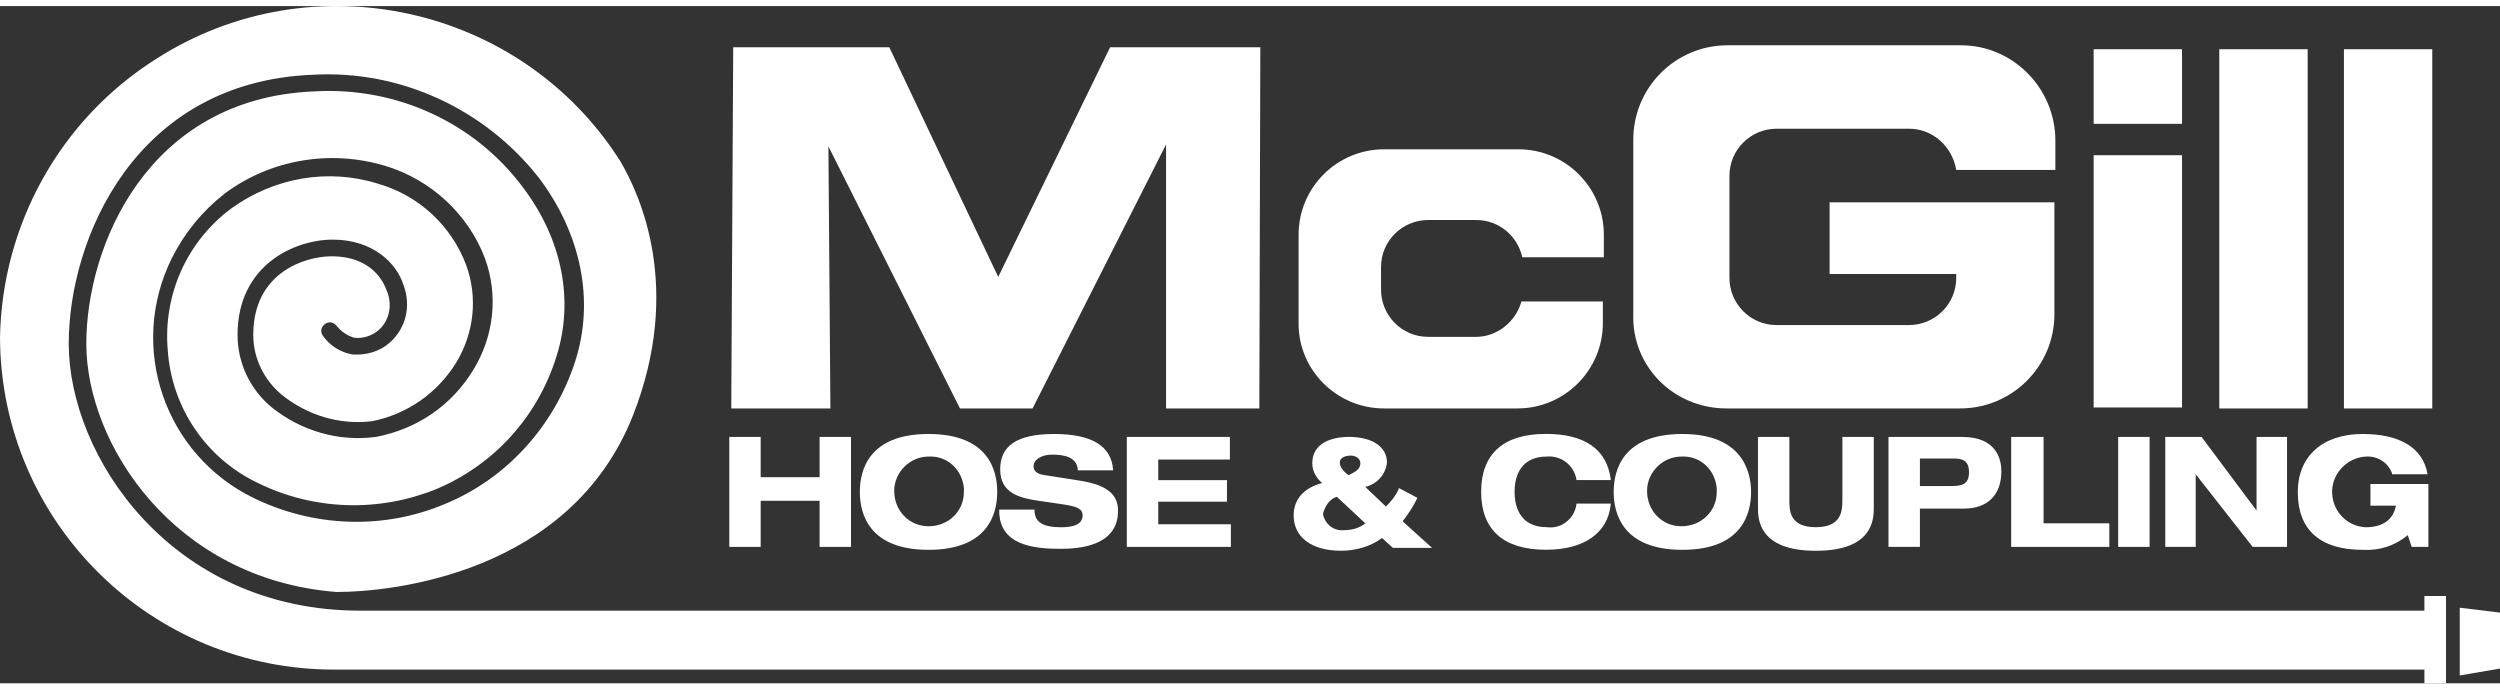 <?xml version="1.0" encoding="utf-8"?>
<!-- Generator: Adobe Illustrator 15.1.0, SVG Export Plug-In . SVG Version: 6.00 Build 0)  -->
<!DOCTYPE svg PUBLIC "-//W3C//DTD SVG 1.1//EN" "http://www.w3.org/Graphics/SVG/1.1/DTD/svg11.dtd">
<svg version="1.1" id="Í_ã_1" xmlns="http://www.w3.org/2000/svg" xmlns:xlink="http://www.w3.org/1999/xlink" x="0px" y="0px"
	 width="301px" height="83px" viewBox="0 17.468 63 17.065" enable-background="new 0 17.468 63 17.065" xml:space="preserve">
<rect x="0" y="17.468" width="63" height="17.065" fill="#333333" stroke="none"/>
<title>McGill Hose Logo</title>
<polygon fill="#FFFFFF" points="20.654,29.34 19.169,29.34 19.169,28.325 18.378,28.325 18.378,31.096 19.169,31.096 19.169,29.934 
	20.654,29.934 20.654,31.096 21.445,31.096 21.445,28.325 20.654,28.325 "/>
<path fill="#FFFFFF" d="M23.399,28.251c-1.509,0-1.731,0.915-1.731,1.46c0,0.543,0.223,1.459,1.731,1.459s1.731-0.916,1.731-1.459
	C25.131,29.166,24.908,28.251,23.399,28.251z M24.29,29.711c0,0.494-0.396,0.865-0.89,0.865s-0.866-0.396-0.866-0.891
	c0-0.471,0.396-0.865,0.866-0.865c0.47-0.025,0.841,0.32,0.89,0.791C24.29,29.637,24.29,29.686,24.29,29.711z"/>
<path fill="#FFFFFF" d="M27.283,29.438l-0.94-0.148c-0.198-0.023-0.297-0.098-0.297-0.223c0-0.172,0.198-0.296,0.47-0.296
	c0.272,0,0.618,0.05,0.643,0.37v0.025h0.89v-0.025c-0.049-0.593-0.544-0.89-1.484-0.89s-1.36,0.297-1.36,0.89
	c0,0.594,0.47,0.719,0.964,0.793l0.668,0.098c0.297,0.05,0.445,0.1,0.445,0.272c0,0.272-0.346,0.297-0.544,0.297
	c-0.445,0-0.667-0.124-0.667-0.421v-0.024H25.18v0.024c0,0.866,0.841,0.965,1.558,0.965c1.188,0,1.435-0.52,1.435-0.939
	C28.198,29.66,27.678,29.512,27.283,29.438z"/>
<polygon fill="#FFFFFF" points="29.188,29.957 30.919,29.957 30.919,29.414 29.188,29.414 29.188,28.895 30.993,28.895 
	30.993,28.325 28.396,28.325 28.396,31.096 31.018,31.096 31.018,30.526 29.188,30.526 "/>
<path fill="#FFFFFF" d="M35.717,29.859L35.717,29.859l-0.469-0.248v0.025c-0.074,0.172-0.199,0.32-0.322,0.444l-0.52-0.495
	c0.297-0.074,0.52-0.32,0.545-0.617c0-0.396-0.371-0.644-0.965-0.644c-0.223,0-0.916,0.05-0.916,0.667
	c0,0.199,0.1,0.371,0.248,0.496c-0.471,0.123-0.718,0.42-0.718,0.815c0,0.544,0.445,0.891,1.188,0.891
	c0.371,0,0.742-0.099,1.038-0.321L35.1,31.12h0.988l-0.742-0.668C35.494,30.254,35.618,30.081,35.717,29.859z M33.986,29.289
	c-0.074-0.049-0.223-0.172-0.223-0.32s0.197-0.174,0.271-0.174c0.1,0,0.248,0.05,0.248,0.197
	C34.283,29.141,34.135,29.215,33.986,29.289L33.986,29.289z M33.689,29.834l0.717,0.668c-0.148,0.123-0.346,0.173-0.544,0.173
	c-0.247,0.024-0.47-0.148-0.52-0.396v-0.025C33.393,30.057,33.516,29.883,33.689,29.834z"/>
<path fill="#FFFFFF" d="M39.725,30.031c-0.05,0.347-0.371,0.619-0.742,0.569c-0.742,0-0.816-0.618-0.816-0.89
	c0-0.273,0.074-0.891,0.816-0.891c0.346-0.025,0.668,0.197,0.742,0.568v0.025h0.865v-0.025c-0.099-0.742-0.643-1.138-1.633-1.138
	c-1.063,0-1.632,0.495-1.632,1.46c0,0.964,0.569,1.459,1.632,1.459c0.965,0,1.559-0.421,1.633-1.139v-0.023h-0.865V30.031z"/>
<path fill="#FFFFFF" d="M42.396,28.251c-1.509,0-1.731,0.915-1.731,1.46c0,0.543,0.223,1.459,1.731,1.459s1.731-0.916,1.731-1.459
	C44.127,29.166,43.88,28.251,42.396,28.251z M43.262,29.711c0,0.494-0.396,0.865-0.891,0.865s-0.865-0.396-0.865-0.891
	c0-0.471,0.395-0.865,0.865-0.865c0.47-0.025,0.841,0.32,0.891,0.791C43.262,29.637,43.262,29.686,43.262,29.711z"/>
<path fill="#FFFFFF" d="M46.428,29.908c0,0.247,0,0.692-0.668,0.692s-0.668-0.421-0.668-0.692v-1.583h-0.791v1.78
	c0,0.272,0,1.089,1.459,1.089s1.459-0.816,1.459-1.089v-1.78h-0.791V29.908z"/>
<path fill="#FFFFFF" d="M49.445,28.325H47.59v2.771h0.792v-0.965h1.112c0.594,0,0.94-0.346,0.94-0.939
	C50.435,28.919,50.336,28.325,49.445,28.325z M48.382,28.869h0.841c0.197,0,0.396,0.025,0.396,0.346c0,0.322-0.198,0.348-0.47,0.348
	h-0.767V28.869z"/>
<polygon fill="#FFFFFF" points="51.498,28.325 50.682,28.325 50.682,31.096 53.155,31.096 53.155,30.502 51.498,30.502 "/>
<rect x="53.378" y="28.325" fill="#FFFFFF" width="0.792" height="2.771"/>
<polygon fill="#FFFFFF" points="56.865,30.18 55.48,28.325 55.456,28.325 54.565,28.325 54.565,31.096 55.332,31.096 55.332,29.266 
	56.767,31.096 56.791,31.096 57.633,31.096 57.633,28.325 56.865,28.325 "/>
<path fill="#FFFFFF" d="M59.734,30.057h0.644c-0.074,0.371-0.347,0.544-0.767,0.544c-0.494-0.024-0.865-0.445-0.841-0.94
	c0.024-0.445,0.396-0.815,0.841-0.84c0.297-0.025,0.568,0.148,0.668,0.42v0.025h0.891V29.24c-0.124-0.643-0.693-0.989-1.633-0.989
	c-1.014,0-1.633,0.569-1.633,1.46c0,0.964,0.569,1.459,1.633,1.459c0.42,0.024,0.816-0.1,1.138-0.371l0.099,0.297h0.421v-1.584
	h-1.46V30.057z"/>
<polygon fill="#FFFFFF" points="25.155,24.293 22.41,18.505 18.477,18.505 18.428,27.607 20.926,27.607 20.876,21.003 
	24.191,27.607 26.021,27.607 29.385,20.954 29.385,27.607 31.735,27.607 31.76,18.505 27.975,18.505 "/>
<rect x="52.76" y="21.226" fill="#FFFFFF" width="2.227" height="6.357"/>
<rect x="52.76" y="18.555" fill="#FFFFFF" width="2.227" height="1.88"/>
<rect x="55.926" y="18.555" fill="#FFFFFF" width="2.227" height="9.053"/>
<rect x="59.067" y="18.555" fill="#FFFFFF" width="2.226" height="9.053"/>
<path fill="#FFFFFF" d="M34.877,27.607h3.363c1.188,0,2.152-0.965,2.152-2.151v-0.544H38.34c-0.148,0.52-0.619,0.891-1.139,0.891
	h-1.212c-0.667,0-1.187-0.544-1.187-1.188v-0.569c0-0.668,0.543-1.187,1.187-1.187h1.212c0.569,0,1.039,0.396,1.162,0.939h2.054
	v-0.569c0-1.187-0.965-2.152-2.151-2.152h-3.389c-1.188,0-2.152,0.965-2.152,2.152v2.251C32.725,26.643,33.689,27.607,34.877,27.607
	z"/>
<path fill="#FFFFFF" d="M43.509,27.607h5.887c1.312,0,2.375-1.063,2.375-2.374v-2.82h-5.665v1.806h3.191v0.099
	c0,0.668-0.545,1.188-1.188,1.188h-3.339c-0.668,0-1.188-0.544-1.188-1.188v-2.572c0-0.668,0.544-1.188,1.188-1.188h3.339
	c0.594,0,1.088,0.445,1.188,1.039h2.498v-0.742c0-1.311-1.063-2.399-2.375-2.399h-5.887c-1.311,0-2.374,1.063-2.374,2.375v4.378
	C41.109,26.544,42.174,27.607,43.509,27.607z"/>
<path fill="#FFFFFF" d="M61.096,32.703H9.078c-4.774,0-7.346-3.908-7.346-6.728c0-2.622,1.657-6.604,6.159-6.777
	c2.201-0.124,4.329,0.866,5.689,2.597c1.063,1.41,1.41,3.092,0.915,4.625c-0.52,1.608-1.707,2.943-3.265,3.587
	c-1.558,0.667-3.339,0.593-4.848-0.148c-2.227-1.089-3.167-3.785-2.053-6.036c0.322-0.643,0.767-1.187,1.335-1.632
	c1.163-0.866,2.672-1.113,4.057-0.693c1.138,0.347,2.078,1.212,2.499,2.325c0.346,0.94,0.223,1.979-0.297,2.819
	c-0.544,0.891-1.41,1.484-2.449,1.683c-0.94,0.124-1.88-0.148-2.622-0.742c-0.544-0.445-0.866-1.113-0.866-1.831
	c0-1.756,1.435-2.399,2.399-2.399c1.014,0,1.608,0.593,1.781,1.138c0.198,0.52,0.074,1.088-0.346,1.459
	c-0.248,0.223-0.594,0.321-0.94,0.297c-0.297-0.05-0.569-0.223-0.742-0.47c-0.074-0.099-0.049-0.223,0.05-0.297
	c0.099-0.074,0.222-0.049,0.296,0.049c0.124,0.148,0.272,0.248,0.445,0.297c0.223,0.025,0.445-0.049,0.619-0.198
	c0.272-0.247,0.346-0.643,0.198-0.989c-0.198-0.544-0.692-0.866-1.385-0.866c-0.692,0-1.979,0.42-1.979,1.979
	c0,0.594,0.272,1.138,0.717,1.509c0.643,0.52,1.459,0.767,2.275,0.668c0.891-0.174,1.657-0.718,2.127-1.484
	c0.445-0.742,0.544-1.633,0.247-2.449c-0.371-0.989-1.187-1.756-2.226-2.053c-1.261-0.396-2.622-0.148-3.686,0.619
	c-1.138,0.841-1.731,2.201-1.608,3.586c0.099,1.435,0.965,2.721,2.276,3.34c1.41,0.691,3.042,0.741,4.501,0.148
	c1.459-0.619,2.548-1.831,3.018-3.34c0.445-1.41,0.148-2.943-0.841-4.254c-1.212-1.633-3.19-2.548-5.269-2.424
	c-4.205,0.173-5.738,3.908-5.738,6.357c0,2.523,2.201,5.937,6.307,6.258c1.361,0,5.887-0.445,7.47-4.452
	c1.261-3.216,0.173-5.566-0.322-6.407c-2.498-3.933-7.767-5.095-11.7-2.572C1.509,20.335,0.049,22.982,0,25.827
	c0.025,4.65,3.809,8.385,8.459,8.361c0,0,0,0,0.024,0h52.612v0.346h0.544v-2.201h-0.544V32.703z"/>
<polygon fill="#FFFFFF" points="61.986,32.629 61.986,34.336 63,34.162 63,32.752 "/>
</svg>
